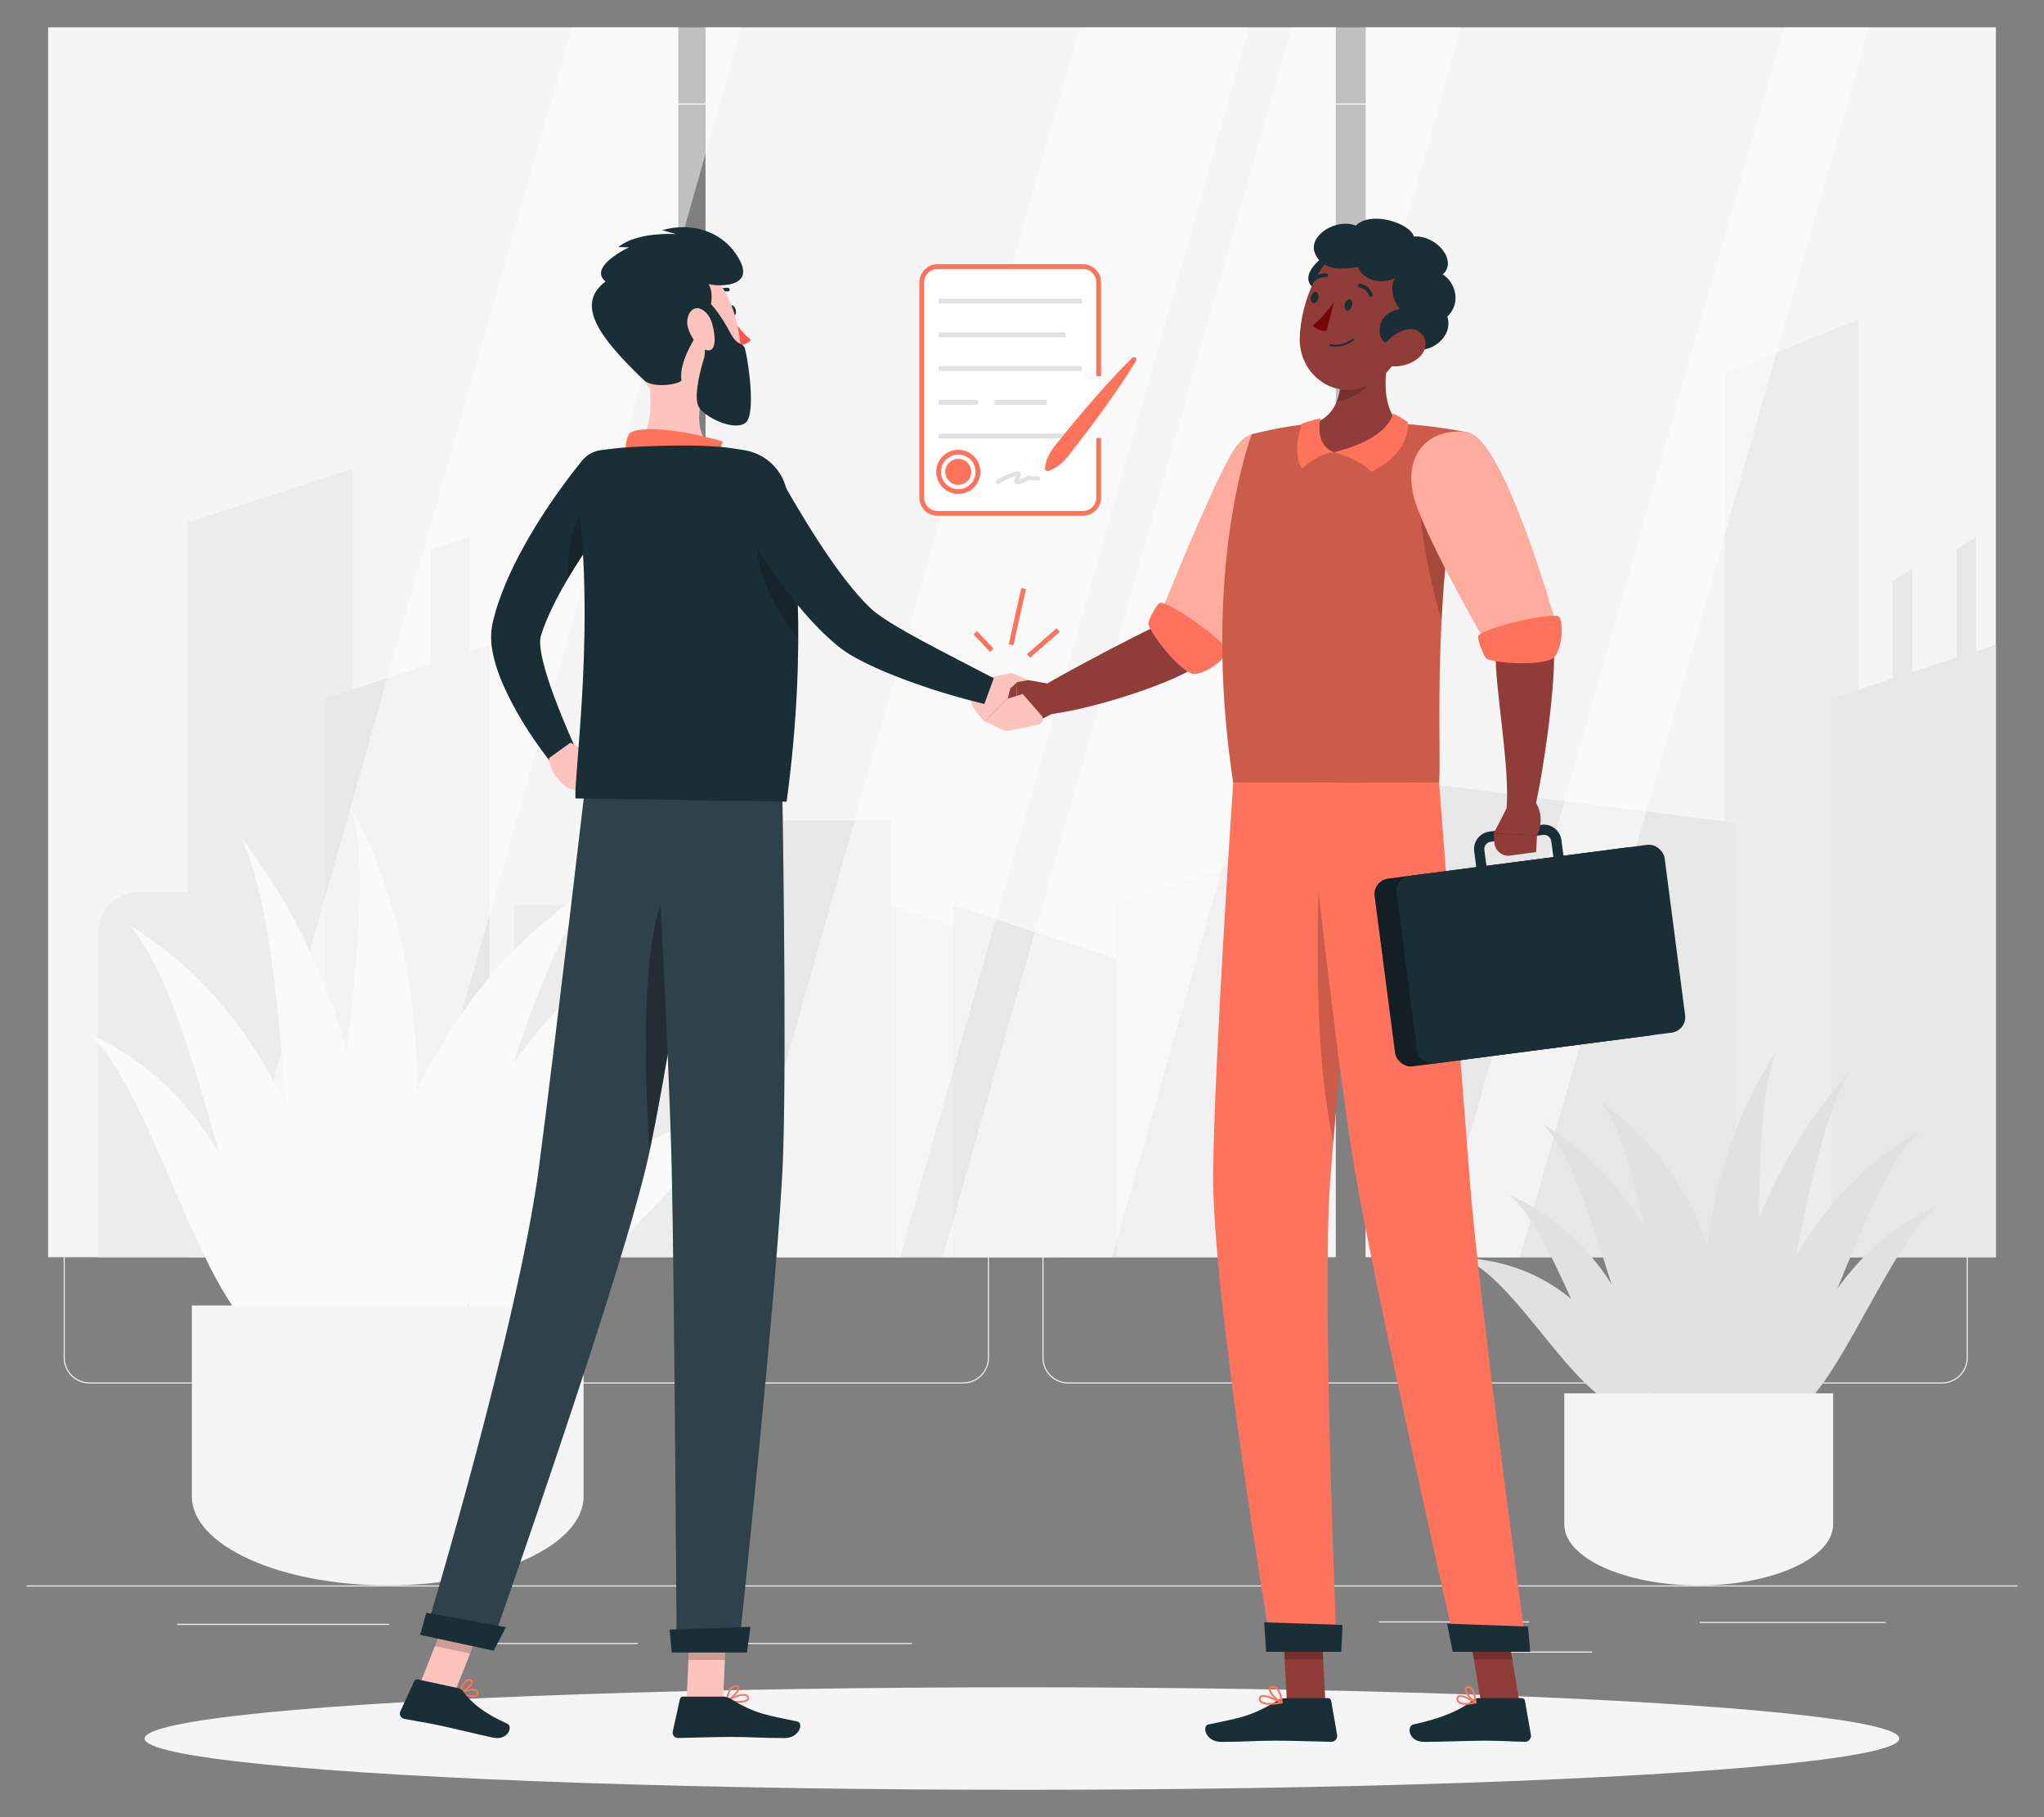 <?xml version="1.0" encoding="UTF-8"?>
<svg id="Layer_2" data-name="Layer 2" xmlns="http://www.w3.org/2000/svg" viewBox="0 0 540 480">
  <rect x="0" y="0" width="540" height="480" fill="#808080" stroke="none"/>
  <defs>
    <style>
      .cls-1 {
        opacity: .4;
      }

      .cls-1, .cls-2, .cls-3, .cls-4, .cls-5, .cls-6, .cls-7, .cls-8, .cls-9, .cls-10, .cls-11, .cls-12, .cls-13, .cls-14, .cls-15, .cls-16, .cls-17, .cls-18, .cls-19 {
        stroke-width: 0px;
      }

      .cls-1, .cls-7, .cls-15, .cls-17 {
        fill: #fff;
      }

      .cls-2 {
        fill: #ff735d;
      }

      .cls-3 {
        fill: #e1e1e1;
      }

      .cls-4 {
        fill: #ececec;
      }

      .cls-5 {
        opacity: .3;
      }

      .cls-6 {
        fill: #903c38;
      }

      .cls-7 {
        opacity: .5;
      }

      .cls-8 {
        fill: #f5f5f5;
      }

      .cls-9 {
        fill: #f0f0f0;
      }

      .cls-10 {
        fill: none;
      }

      .cls-11 {
        opacity: .2;
      }

      .cls-12 {
        fill: #740606;
      }

      .cls-13 {
        fill: #1a2e35;
      }

      .cls-14 {
        fill: #e7e7e7;
      }

      .cls-16 {
        fill: #fafafa;
      }

      .cls-17 {
        opacity: .1;
      }

      .cls-18 {
        fill: #ff5551;
      }

      .cls-19 {
        fill: #ffc3bd;
      }
    </style>
  </defs>
  <g id="Layer_2-2" data-name="Layer 2">
    <g>
      <rect class="cls-10" width="540" height="480"/>
      <g>
        <g>
          <rect class="cls-4" x="7" y="418.77" width="526" height=".3"/>
          <rect class="cls-4" x="364.29" y="428.27" width="39.6" height=".3"/>
          <rect class="cls-4" x="449.05" y="428.42" width="49.18" height=".3"/>
          <rect class="cls-4" x="397.63" y="436.23" width="22.94" height=".3"/>
          <rect class="cls-4" x="179.15" y="433.97" width="61.77" height=".3"/>
          <rect class="cls-4" x="127.39" y="433.97" width="41.11" height=".3"/>
          <rect class="cls-4" x="46.79" y="428.92" width="55.99" height=".3"/>
          <path class="cls-4" d="m254.48,365.46H23.63c-3.76,0-6.82-3.06-6.82-6.82V34.15c0-3.76,3.06-6.82,6.82-6.82h230.84c3.76,0,6.82,3.06,6.82,6.82v324.48c0,3.76-3.06,6.82-6.82,6.82ZM23.63,27.63c-3.6,0-6.52,2.93-6.52,6.52v324.48c0,3.6,2.93,6.52,6.52,6.52h230.84c3.6,0,6.52-2.93,6.52-6.52V34.15c0-3.6-2.93-6.52-6.52-6.52H23.63Z"/>
          <path class="cls-4" d="m513.05,365.46h-230.84c-3.76,0-6.82-3.06-6.82-6.82V34.15c0-3.76,3.06-6.82,6.82-6.82h230.84c3.76,0,6.82,3.06,6.82,6.82v324.48c0,3.76-3.06,6.82-6.82,6.82ZM282.21,27.63c-3.6,0-6.52,2.93-6.52,6.52v324.48c0,3.6,2.93,6.52,6.52,6.52h230.84c3.6,0,6.52-2.93,6.52-6.52V34.15c0-3.6-2.93-6.52-6.52-6.52h-230.84Z"/>
        </g>
        <g>
          <g>
            <g>
              <rect class="cls-8" x="12.71" y="7.23" width="166.51" height="324.86"/>
              <polygon class="cls-4" points="93.07 332.09 49.64 332.09 49.64 138 93.07 123.81 93.07 332.09"/>
              <polygon class="cls-14" points="129.33 332.09 85.89 332.09 85.89 184.5 129.33 170.3 129.33 332.09"/>
              <polygon class="cls-14" points="124.15 180.37 113.78 180.37 113.78 145.15 124.15 141.76 124.15 180.37"/>
              <rect class="cls-8" x="186.39" y="7.23" width="166.51" height="324.86"/>
              <rect class="cls-14" x="186.39" y="216.71" width="48.88" height="115.38"/>
              <rect class="cls-8" x="360.78" y="7.23" width="166.51" height="324.86"/>
              <polygon class="cls-4" points="491.03 332.09 455.69 332.09 455.69 98.54 491.03 84.34 491.03 332.09"/>
              <polygon class="cls-14" points="527.29 332.09 483.85 332.09 483.85 184.5 527.29 170.3 527.29 332.09"/>
              <polygon class="cls-14" points="371.61 332.09 458.48 332.09 458.48 217.33 371.61 206.29 371.61 332.09"/>
              <polygon class="cls-14" points="522.11 180.37 516.92 180.37 516.92 145.15 522.11 141.76 522.11 180.37"/>
              <polygon class="cls-14" points="505.16 188.84 499.98 188.84 499.98 153.62 505.16 150.23 505.16 188.84"/>
              <path class="cls-4" d="m36.64,235.66h21.9v96.43H25.86v-85.65c0-5.95,4.83-10.78,10.78-10.78Z"/>
              <rect class="cls-4" x="135.82" y="239.04" width="43.4" height="93.05"/>
              <polygon class="cls-4" points="278.67 253.46 235.27 239.04 235.27 332.09 278.67 332.09 278.67 253.46"/>
              <polygon class="cls-14" points="295.12 253.46 251.71 239.04 251.71 332.09 295.12 332.09 295.12 253.46"/>
              <polygon class="cls-9" points="295.12 238.69 338.52 224.27 338.52 332.09 295.12 332.09 295.12 238.69"/>
            </g>
            <g>
              <polygon class="cls-7" points="103.65 332.09 58.9 332.09 151.13 7.23 195.88 7.23 103.65 332.09"/>
              <polygon class="cls-7" points="237.78 332.09 193.03 332.09 285.26 7.23 330.01 7.23 237.78 332.09"/>
              <polygon class="cls-7" points="293.79 332.09 249.04 332.09 341.27 7.23 386.02 7.23 293.79 332.09"/>
              <polygon class="cls-7" points="401.5 332.09 379.13 332.09 471.36 7.23 493.73 7.23 401.5 332.09"/>
            </g>
          </g>
          <g>
            <path class="cls-16" d="m103.64,359.68c12.92-69.24,46.94-101.73,75.9-118.27-27.74,26.24-46.6,117.01-75.9,118.27Z"/>
            <path class="cls-16" d="m75.35,354.28c-9.51-52.2-32.55-72.62-52.02-81.32,18.79,16.45,32.53,84.6,52.02,81.32Z"/>
            <path class="cls-16" d="m92.05,368.11c-3.67-75.07-32.25-108.03-57.98-123.86,23.33,26.59,30,124.85,57.98,123.86Z"/>
            <path class="cls-16" d="m92.05,361.65c5.97-75.44,37.88-110.74,66.23-128.66-26.04,28.5-35.87,127.4-66.23,128.66Z"/>
            <path class="cls-16" d="m96.76,373.44c9.58-77.49-11.58-124.19-33.03-152.25,17.33,37.8,6.53,140.1,33.03,152.25Z"/>
            <path class="cls-16" d="m126.5,349.87c24.19-45.18,54.46-55.91,77.74-57.01-24.62,8.56-57.63,67.07-77.74,57.01Z"/>
            <path class="cls-16" d="m121.54,351.58c15.22-51.15,44.02-72.88,67.69-82.99-23.46,17.52-44.9,84.42-67.69,82.99Z"/>
            <path class="cls-16" d="m94.83,373.7c26.02-80.23,14.27-129.7-1.68-159.79,9.71,40.05-22.74,146.05,1.68,159.79Z"/>
            <path class="cls-8" d="m50.69,344.84v50.47c0,12.9,23.28,23.46,51.74,23.46h0c28.46,0,51.74-10.55,51.74-23.46v-50.47H50.69Z"/>
          </g>
          <g>
            <path class="cls-3" d="m449.37,378.2c-2.87-47.61-23.36-69.96-41.76-81.33,16.73,18.04,21.8,80.46,41.76,81.33Z"/>
            <path class="cls-3" d="m469.21,374.48c11.02-35.89,28.57-49.94,42.66-55.92-14.29,11.31-29.59,58.18-42.66,55.92Z"/>
            <path class="cls-3" d="m456.58,383.99c9-51.62,31.43-74.29,50.41-85.17-18.28,18.28-31.33,85.86-50.41,85.17Z"/>
            <path class="cls-3" d="m457.13,379.55c2.43-51.88-16.37-76.15-34.25-88.48,15.37,19.6,13.56,87.6,34.25,88.48Z"/>
            <path class="cls-3" d="m452.89,387.66c.13-53.29,18.66-85.4,35.78-104.7-15.14,25.99-16.58,96.34-35.78,104.7Z"/>
            <path class="cls-3" d="m434.56,371.45c-12.66-31.07-32.47-38.45-48.32-39.2,16.12,5.89,33.68,46.12,48.32,39.2Z"/>
            <path class="cls-3" d="m437.81,372.63c-6-35.17-23.85-50.11-39.19-57.07,14.55,12.05,23.46,58.05,39.19,57.07Z"/>
            <path class="cls-3" d="m454.19,387.84c-10.89-55.17,1.43-89.19,14.96-109.88-10.11,27.54,2.96,100.43-14.96,109.88Z"/>
            <path class="cls-8" d="m484.29,368.04v34.64c0,8.85-15.98,16.1-35.51,16.1h0c-19.53,0-35.51-7.24-35.51-16.1v-34.64h71.02Z"/>
          </g>
        </g>
        <ellipse id="_Path_" data-name="&amp;lt;Path&amp;gt;" class="cls-8" cx="270" cy="459.23" rx="231.79" ry="13.54"/>
        <g>
          <g>
            <g>
              <path class="cls-15" d="m290.26,115.71v15.72c0,2.3-1.88,4.17-4.17,4.17h-38.4c-2.3,0-4.17-1.88-4.17-4.17v-56.86c0-2.3,1.88-4.17,4.17-4.17h38.4c2.3,0,4.17,1.88,4.17,4.17v24.79"/>
              <path class="cls-2" d="m286.09,136.24h-38.4c-2.65,0-4.8-2.15-4.8-4.8v-56.86c0-2.65,2.15-4.8,4.8-4.8h38.4c2.65,0,4.8,2.15,4.8,4.8v24.79h-1.26v-24.79c0-1.95-1.59-3.54-3.54-3.54h-38.4c-1.95,0-3.54,1.59-3.54,3.54v56.86c0,1.95,1.59,3.54,3.54,3.54h38.4c1.95,0,3.54-1.59,3.54-3.54v-15.73h1.26v15.73c0,2.65-2.15,4.8-4.8,4.8Z"/>
            </g>
            <path class="cls-3" d="m263.99,127.76c.79-.48,1.6-.94,2.45-1.32.41-.18.82-.34,1.24-.47.42-.13.96-.34,1.4-.32-.16-.09-.33-.19-.49-.28-.08-.13-.13.21-.15.28-.05.14-.11.28-.17.42-.12.3-.26.61-.31.94-.07.53.22.93.78.92,1.29-.02,2.4-.9,3.52-1.38-.15.02-.29.04-.44.06.12.03.28.18.41.23.19.07.4.1.61.12.47.03.93-.08,1.4-.03.73.07.72-1.06,0-1.13-.49-.05-1,.11-1.48.02-.45-.09-.62-.45-1.12-.21-.48.22-.91.53-1.4.73-.23.09-.46.18-.7.25-.15.05-.3.09-.45.13-.14.04-.37,0-.18.18.06.13.11.27.17.4-.04-.77.81-1.49.59-2.28-.22-.8-1.22-.44-1.77-.3-1.6.42-3.09,1.2-4.49,2.06-.62.38-.05,1.36.57.98h0Z"/>
            <rect class="cls-3" x="247.97" y="78.9" width="37.83" height="1.26"/>
            <rect class="cls-3" x="247.97" y="87.81" width="33.56" height="1.26"/>
            <rect class="cls-3" x="247.97" y="96.72" width="37.83" height="1.26"/>
            <rect class="cls-3" x="247.97" y="105.64" width="10.4" height="1.26"/>
            <rect class="cls-3" x="262.73" y="105.64" width="13.84" height="1.26"/>
            <rect class="cls-3" x="247.97" y="114.55" width="37.83" height="1.26"/>
            <path class="cls-2" d="m253.17,130.47c-3.21,0-5.83-2.62-5.83-5.83s2.61-5.83,5.83-5.83,5.83,2.61,5.83,5.83-2.61,5.83-5.83,5.83Zm0-10.4c-2.52,0-4.57,2.05-4.57,4.57s2.05,4.57,4.57,4.57,4.57-2.05,4.57-4.57-2.05-4.57-4.57-4.57Z"/>
            <path class="cls-2" d="m256.61,124.64c0,1.9-1.54,3.44-3.44,3.44s-3.44-1.54-3.44-3.44,1.54-3.44,3.44-3.44,3.44,1.54,3.44,3.44Z"/>
            <path class="cls-2" d="m276.07,123.61c.2-1.82.87-3.26,1.7-4.58.85-1.3,1.9-2.45,2.85-3.67,1.93-2.42,3.92-4.79,5.93-7.16,4.05-4.7,8.15-9.35,12.62-13.71.25-.24.65-.24.9.01.21.21.23.53.09.77-3.23,5.34-6.82,10.4-10.48,15.41-1.85,2.49-3.7,4.97-5.62,7.4-.97,1.21-1.85,2.49-2.92,3.61-1.1,1.11-2.35,2.09-4.08,2.7-.39.14-.81-.07-.95-.45-.04-.11-.05-.22-.04-.33Z"/>
          </g>
          <g>
            <rect class="cls-2" x="270.44" y="169.24" width="10.42" height="1.26" transform="translate(-43.75 222.98) rotate(-41.09)"/>
            <rect class="cls-2" x="261.19" y="162.27" width="15.19" height="1.26" transform="translate(51.04 389.54) rotate(-77.37)"/>
            <rect class="cls-2" x="259.21" y="166.24" width="1.26" height="6.39" transform="translate(-45.64 223.38) rotate(-43.12)"/>
          </g>
        </g>
        <g>
          <polygon class="cls-6" points="350.16 449.72 339.99 449.72 338.75 426.18 348.91 426.18 350.16 449.72"/>
          <polygon class="cls-6" points="401.45 449.72 391.28 449.72 387.3 426.18 397.46 426.18 401.45 449.72"/>
          <path class="cls-13" d="m390.62,448.55h11.42c.42,0,.76.29.83.69l1.58,9.04c.16.94-.62,1.82-1.58,1.81-3.98-.07-5.91-.3-10.93-.3-3.09,0-11.43.32-15.69.32s-4.62-4.22-2.86-4.6c7.92-1.71,12.93-4.08,15.55-6.33.47-.41,1.07-.63,1.68-.63Z"/>
          <path class="cls-13" d="m339.74,448.55h11.1c.42,0,.76.29.83.69l1.58,9.04c.16.94-.59,1.82-1.55,1.81-4-.07-9.78-.3-14.81-.3-5.89,0-7.38.32-14.28.32-4.17,0-5.13-4.22-3.37-4.6,8.04-1.74,10.94-1.93,18.01-6.16.77-.46,1.61-.79,2.49-.79Z"/>
          <path class="cls-6" d="m339.42,133.07l-13.89-4.06s-14.16,33.62-18.95,35.82c-6.52,2.99-23.92,12.16-31.28,16.49-.5,1.65-.51,6.21.29,7.53,12.07-.96,36.81-9.15,41.57-13.71,10.85-10.4,22.25-42.08,22.25-42.08Z"/>
          <path class="cls-2" d="m343.63,126.73c3.95,8.79-23.14,47.38-23.14,47.38l-13.17-13.65s11.63-29.2,17.92-40.41c6.46-11.51,14.06-2.97,18.39,6.68Z"/>
          <path class="cls-1" d="m343.63,126.73c3.95,8.79-23.14,47.38-23.14,47.38l-13.17-13.65s11.63-29.2,17.92-40.41c6.46-11.51,14.06-2.97,18.39,6.68Z"/>
          <path class="cls-2" d="m306.37,159.26c-.82.48-2.59,3.71-2.99,5.3-.4,1.59,8.87,13.96,12.46,13.46,3.59-.5,7.71-4,8.45-5.89.74-1.89-16.18-13.9-17.92-12.87Z"/>
          <path class="cls-6" d="m276.85,180.58l-8.43-1.52.51,12s2.94,1.19,9.28-2.74l-1.36-7.75Z"/>
          <polygon class="cls-6" points="258.37 183.03 259.9 190.38 268.93 191.06 268.42 179.06 258.37 183.03"/>
          <g>
            <polygon class="cls-11" points="338.75 426.18 339.39 438.32 349.56 438.32 348.92 426.18 338.75 426.18"/>
            <polygon class="cls-11" points="397.47 426.18 387.3 426.18 389.36 438.32 399.53 438.32 397.47 426.18"/>
          </g>
          <path class="cls-2" d="m330.7,114.72s-13.56,34.94-4.89,92.12h54.38c.77-8.35-2.43-53.31,7.5-92.64,0,0-9.23-1.87-18.1-2.3-6.93-.33-16.98-.56-23.12,0-8.09.73-15.77,2.82-15.77,2.82Z"/>
          <path class="cls-11" d="m330.7,114.72s-13.56,34.94-4.89,92.12h54.38c.77-8.35-2.43-53.31,7.5-92.64,0,0-9.23-1.87-18.1-2.3-6.93-.33-16.98-.56-23.12,0-8.09.73-15.77,2.82-15.77,2.82Z"/>
          <path class="cls-11" d="m375.42,123.91c-1.21,6.47.09,21.96,5.4,39.86.68-13.77,2.27-29.75,5.94-45.66v-.08c-3.56-.37-10.18-.19-11.33,5.88Z"/>
          <path class="cls-6" d="m367.61,90.28c-1.81,7.44-2.98,16.66,1.99,21.62,0,0-3.35,7.55-17.17,7.55-12.63,0-5.95-7.54-5.95-7.54,8.39-1.98,8.45-12.24,7.28-18.02l13.85-3.6Z"/>
          <path class="cls-2" d="m352.44,119.44c8.15,2.55,9.76,5.16,9.76,5.16,0,0,10.14-4.12,9.76-13.07,0,0-1.83-1.4-3.97-2.29,0,0-.81,6.62-15.55,10.2Z"/>
          <path class="cls-2" d="m352.44,119.44c-4.57.44-8.42,4.35-8.42,4.35,0,0-2.9-3.05-.12-11.89,0,0,2.72-.93,4.96-1.41,0,0-1.8,7.04,3.57,8.95Z"/>
          <path class="cls-11" d="m353.75,93.89c.7,3.39.96,8.31-.64,12.21,1.23-.18,2.5-.55,3.76-1.14,4.78-2.21,7.25-5.68,9.9-10.82.24-1.32.53-2.61.84-3.86l-13.86,3.61Z"/>
          <path class="cls-13" d="m352.14,66.52c-3.25,1.06-10.52,7.29-3.64,10.45,6.88,3.15,9.3-12.3,3.64-10.45Z"/>
          <path class="cls-6" d="m374.07,81.21c-3.17,9.75-4.53,15.6-10.76,19.6-9.36,6.02-20.18-1.13-19.93-11.5.22-9.33,5.36-23.71,15.89-25.57,10.38-1.83,17.96,7.72,14.8,17.47Z"/>
          <path class="cls-13" d="m358.8,70.5c-5.38.91-9.86.63-11.49-3.84-1.63-4.47,5.78-9.15,10.88-7.06,3.77-3.91,14.05-.91,15.37,2.87,6.01-.38,11.63,6.49,7.58,10.03,3.07,1.79,5.21,7.27,1.22,11.13,1.75,5.19-4.54,10.36-9.51,8.26-4.89-1.47-7.55-.26-8.23-3.43-.64-2.97,1.04-6.2,5.2-6.81-2.1-2.52-2.62-6.48-1.15-8.19-5.1,2.28-9.22-.58-9.87-2.96Z"/>
          <path class="cls-13" d="m352.34,91.53c3.21.25,5.21-1.61,5.3-1.7.1-.09.1-.24.01-.34-.09-.1-.24-.1-.34,0-.02.02-2.3,2.14-5.81,1.44-.13-.03-.26.06-.29.19-.03.13.05.26.18.28.32.07.64.11.94.13Z"/>
          <path class="cls-6" d="m374.63,94.65c-2.19,1.73-4.92,2.33-7.14,2.08-3.33-.37-3.59-3.66-1.49-6.15,1.89-2.24,5.91-4.75,8.68-3.12,2.74,1.6,2.44,5.22-.06,7.2Z"/>
          <path class="cls-2" d="m361.55,206.84s-1.38,12.78-3.16,30.11c-2.02,19.64-4.54,45.13-6.15,64.56,0,.1-.02.18-.02.26-.31,3.69-.58,7.15-.81,10.31-2.28,31.68,1.79,123.89,1.79,123.89h-17.22s-15.87-94.09-15.48-126.34c.37-31,5.3-102.79,5.3-102.79h35.75Z"/>
          <path class="cls-13" d="m354.64,429.23c.08,0-.3,7.09-.3,7.09h-19.85l-.5-7.79,20.66.69Z"/>
          <path class="cls-11" d="m358.4,236.95c-2.02,19.64-4.54,45.13-6.15,64.56,0,.1-.02.18-.02.26-3.79-18.42-4.97-41.33-3.5-79.05l9.66,14.22Z"/>
          <path class="cls-2" d="m345.1,206.84s7.93,73.47,12.88,102.58c5.42,31.88,26.75,126.55,26.75,126.55h18.62s-12.56-92.1-15.01-123.66c-2.66-34.26-8.15-105.47-8.15-105.47h-35.09Z"/>
          <path class="cls-13" d="m403.62,429.65c.08,0,.65,6.67.65,6.67h-20.47l-1.49-7.44,21.32.77Z"/>
          <path class="cls-13" d="m357.18,80.75c-.21.8-.8,1.37-1.31,1.25-.52-.11-.77-.86-.56-1.66.21-.8.8-1.37,1.32-1.25s.77.86.56,1.66Z"/>
          <path class="cls-13" d="m348.24,78.8c-.21.8-.8,1.37-1.32,1.25s-.77-.86-.56-1.66c.21-.8.8-1.37,1.31-1.25.52.11.77.86.56,1.66Z"/>
          <path class="cls-12" d="m352.42,79.82s-3.01,4.25-5.57,6.06c1.05,1.63,3.59,1.55,3.59,1.55l1.98-7.6Z"/>
          <path class="cls-13" d="m362.08,78.41c-.14-.03-.26-.13-.32-.27-.81-1.95-2.55-2.23-2.57-2.23-.25-.03-.43-.28-.38-.55.05-.26.3-.45.56-.41.09.01,2.27.35,3.27,2.78.1.24-.02.53-.26.64-.1.05-.21.06-.31.03Z"/>
          <path class="cls-13" d="m346.5,74.7c-.07-.02-.13-.05-.18-.1-.19-.18-.19-.48,0-.68,1.86-2,4.04-1.69,4.13-1.68.26.03.43.28.38.55-.05.26-.3.44-.56.41h0c-.07-.01-1.78-.23-3.26,1.36-.13.14-.33.19-.5.14Z"/>
          <path class="cls-6" d="m393.72,128.08l-12.85,7.76s14.39,31.09,14.26,36.31c-.24,9.75,3.96,30.9,2.83,42.04,1.58.56,6.01.7,7.36-.08,2.55-10.08,6.08-36.56,5.06-43.19-2.22-14.4-16.65-42.85-16.65-42.85Z"/>
          <path class="cls-2" d="m387.69,114.2c9.55,1.4,23.19,49.94,23.19,49.94l-17.7,6.67s-15.41-26.32-19.23-38.1c-4.01-12.34,3.49-20.02,13.74-18.52Z"/>
          <path class="cls-1" d="m387.69,114.2c9.55,1.4,23.19,49.94,23.19,49.94l-17.7,6.67s-15.41-26.32-19.23-38.1c-4.01-12.34,3.49-20.02,13.74-18.52Z"/>
          <path class="cls-2" d="m387.17,450.32c-.77,0-1.49-.13-1.93-.52-.35-.31-.5-.74-.44-1.27.04-.4.27-.59.44-.68,1.14-.58,4.33,1.44,4.7,1.67.08.05.12.15.1.24-.02.09-.1.17-.19.19-.71.17-1.74.36-2.68.36Zm-1.41-2.1c-.13,0-.23.02-.32.06-.07.03-.14.1-.16.28-.04.38.05.67.28.87.53.47,1.86.53,3.6.18-1.12-.66-2.63-1.4-3.41-1.4Z"/>
          <path class="cls-2" d="m389.79,449.96s-.08,0-.11-.03c-1.03-.57-2.95-2.8-2.68-3.93.05-.21.22-.56.8-.63.38-.05.72.06,1.01.31,1.14.97,1.24,3.9,1.24,4.02,0,.09-.04.17-.12.22-.04.03-.09.04-.13.04Zm-1.85-4.12s-.07,0-.11,0c-.32.04-.35.18-.36.24-.16.67,1.06,2.35,2.06,3.15-.08-.86-.32-2.57-1.05-3.19-.17-.14-.34-.21-.54-.21Z"/>
          <path class="cls-2" d="m335.42,450.32c-1.01,0-1.94-.16-2.44-.62-.32-.3-.45-.69-.39-1.17.04-.29.18-.51.43-.64,1.27-.69,5.26,1.38,5.71,1.62.09.05.14.15.12.25-.02.1-.1.18-.2.2-.87.17-2.09.36-3.21.36Zm-1.74-2.11c-.19,0-.34.03-.45.09-.1.05-.15.13-.16.26-.04.33.04.58.25.78.6.56,2.27.65,4.53.28-1.37-.67-3.2-1.4-4.17-1.4Z"/>
          <path class="cls-2" d="m338.59,449.96s-.07,0-.1-.02c-1.2-.55-3.53-2.75-3.29-3.9.06-.27.26-.61.93-.67.49-.06.94.09,1.32.41,1.24,1.06,1.39,3.8,1.39,3.92,0,.08-.04.17-.11.22-.04.03-.09.05-.14.05Zm-2.28-4.12s-.1,0-.15,0c-.44.05-.47.21-.48.27-.14.69,1.43,2.42,2.64,3.17-.09-.8-.38-2.44-1.19-3.13-.25-.21-.52-.31-.82-.31Z"/>
          <g>
            <g>
              <rect class="cls-13" x="365.58" y="227.76" width="71.41" height="50.01" rx="4.09" ry="4.09" transform="translate(-29.33 54.05) rotate(-7.43)"/>
              <rect class="cls-5" x="365.58" y="227.76" width="71.41" height="50.01" rx="4.09" ry="4.09" transform="translate(-29.33 54.05) rotate(-7.43)"/>
            </g>
            <path class="cls-13" d="m395.16,237.21c-1.02,0-2-.33-2.83-.97-.99-.76-1.62-1.85-1.78-3.08l-1.08-8.29c-.33-2.54,1.47-4.88,4.01-5.21l13.81-1.8c1.23-.16,2.45.17,3.43.93.99.76,1.62,1.85,1.78,3.08l1.08,8.29c.33,2.54-1.47,4.88-4.01,5.21h0l-13.81,1.8c-.2.03-.41.04-.61.04Zm12.73-16.69c-.08,0-.17,0-.25.02l-13.81,1.8c-1.06.14-1.82,1.12-1.68,2.18l1.08,8.29c.07.51.33.97.75,1.29.41.32.92.46,1.44.39l13.81-1.8c1.06-.14,1.82-1.12,1.68-2.18l-1.08-8.29c-.07-.51-.33-.97-.75-1.29-.35-.27-.76-.41-1.18-.41Zm1.51,13.51h.01-.01Z"/>
            <rect class="cls-13" x="371.39" y="227" width="71.41" height="50.01" rx="4.09" ry="4.09" transform="translate(-29.19 54.8) rotate(-7.43)"/>
          </g>
          <path class="cls-6" d="m398.54,212.52l-3.91,7.6,11.44.52s2.94-5.22-1.48-10.25l-6.05,2.13Z"/>
          <path class="cls-6" d="m399,226l6.81-.93.26-4.42-11.44-.52.18,2.48c.15,2.13,2.08,3.69,4.19,3.4Z"/>
          <path class="cls-2" d="m390.52,168.07c-.18.94,1.09,4.39,2.02,5.74.94,1.35,16.35,2.51,18.34-.52,1.99-3.04,2.06-8.44,1.12-10.24-.94-1.8-21.11,3.04-21.49,5.02Z"/>
        </g>
        <g>
          <path class="cls-13" d="m165.26,130.77c-1.93,2.51-4.02,5.28-5.94,7.99-1.93,2.75-3.86,5.48-5.66,8.28-3.62,5.56-6.98,11.29-9.34,16.98-.29.71-.57,1.41-.81,2.11-.13.35-.25.7-.35,1.04l-.17.52-.08.25-.02.07c-.16.35-.26,1.52-.13,2.8.26,2.64,1.13,5.76,2.11,8.84,2.04,6.17,4.74,12.56,7.47,18.73l-6.12,3.87c-4.55-5.69-8.5-11.59-11.84-18.26-1.64-3.37-3.16-6.83-4.1-11.06-.44-2.14-.79-4.5-.29-7.58l.1-.57.09-.38.18-.74c.12-.5.24-.99.38-1.46.26-.97.55-1.9.86-2.83,2.5-7.37,5.97-13.87,9.73-20.1,1.91-3.09,3.87-6.13,5.98-9.06,2.12-2.95,4.19-5.78,6.62-8.69l11.32,9.24Z"/>
          <path class="cls-19" d="m150.71,196.18l6.29,3.34-7.24,8.47s-4.52-3.06-4.72-7.72l5.66-4.09Z"/>
          <polygon class="cls-19" points="165.48 204.75 157.72 210.9 149.77 208 157.01 199.52 165.48 204.75"/>
          <path class="cls-19" d="m259.46,178.04l7.43,3.84-.65,2.68-6.01,5.99s-4.31-3.34-4.21-8.01l3.44-4.5Z"/>
          <polygon class="cls-19" points="260.53 179.06 267.34 177.78 271.72 179.65 268.8 180.15 266.89 181.87 260.53 179.06"/>
          <path class="cls-19" d="m274.34,191.39l-7.39,1.58c-.77.17-1.58.07-2.29-.28l-4.43-2.15,6.01-5.99,3.95-1.24,4.95,5.68c.74.84.3,2.17-.8,2.4Z"/>
          <path class="cls-13" d="m192.5,82.3c.16.8.72,1.37,1.24,1.26.52-.11.82-.84.65-1.65s-.72-1.37-1.24-1.26c-.52.11-.82.84-.65,1.65Z"/>
          <path class="cls-18" d="m193.14,83.68s2.77,4.26,5.23,6.08c-1.15,1.61-3.69,1.5-3.69,1.5l-1.54-7.58Z"/>
          <path class="cls-13" d="m188.65,78.44c-.12,0-.23-.04-.33-.13-.19-.18-.21-.48-.03-.68,1.81-1.95,4-1.61,4.09-1.59.26.04.44.29.39.55-.05.26-.3.44-.55.39h0c-.07-.01-1.79-.26-3.23,1.3-.09.1-.22.15-.35.15Z"/>
          <path class="cls-19" d="m170.79,96.47c1.38,7.05,2.22,16.83-2.72,21.53,0,0,1.93,7.16,15.03,7.16,14.41,0,6.93-6.28,6.93-6.28-5.99-1.86-5.94-8.68-4.57-14.16l-14.68-8.25Z"/>
          <path class="cls-2" d="m165.94,122.82c-1.18-1.89-.79-7.62.63-8.55,2.3-1.51,11.77-1.33,24.33,2.33-1.69,5.47,1.07,8.55,1.07,8.55l-26.03-2.34Z"/>
          <path class="cls-11" d="m155.47,132.97c-4.48,4.41-5.79,13.48-5.3,19.66,1.11-1.87,2.28-3.75,3.48-5.58,1.8-2.8,3.72-5.55,5.66-8.29.54-.75,1.09-1.52,1.65-2.29.11-.49.21-.98.3-1.46l-5.8-2.04Z"/>
          <path class="cls-2" d="m123.73,448.15c.97.21,1.93.26,2.4-.13.2-.17.39-.49.22-1.06-.09-.3-.29-.53-.59-.67-1.3-.62-4.29.6-4.42.65-.08.03-.14.11-.14.2,0,.09.05.17.13.21.46.22,1.43.59,2.4.8Zm1.57-1.54c.1.02.19.05.27.09.18.09.29.21.35.39.12.41-.03.54-.08.58-.52.44-2.44.03-3.8-.51.92-.32,2.41-.74,3.27-.55Z"/>
          <path class="cls-2" d="m121.38,447.37s.08,0,.11,0c1.09-.32,3.42-1.98,3.45-3.07,0-.2-.06-.56-.58-.74-.34-.12-.68-.09-1.01.08-1.29.66-2.1,3.33-2.14,3.44-.02.08,0,.17.06.23.03.03.07.05.11.06Zm2.73-3.41s.07.02.1.03c.28.1.28.24.28.3-.02.65-1.55,1.95-2.68,2.47.28-.77.93-2.29,1.75-2.71.19-.1.37-.12.55-.08Z"/>
          <path class="cls-2" d="m194.92,449.77c1.24,0,2.43-.17,2.83-.73.14-.19.25-.53-.02-1-.15-.27-.39-.44-.72-.53-1.6-.44-4.97,1.48-5.12,1.57-.08.05-.13.14-.11.23.02.09.09.17.18.19.62.12,1.8.27,2.96.27Zm1.53-1.87c.16,0,.31.02.44.05.21.06.36.16.45.32.16.28.1.42.04.5-.45.62-2.89.64-4.68.38.89-.46,2.62-1.26,3.75-1.26Z"/>
          <path class="cls-2" d="m192,449.5s.06,0,.09-.02c1.16-.52,3.47-2.61,3.29-3.7-.04-.26-.22-.57-.85-.64-.47-.05-.89.08-1.27.39-1.23,1.01-1.49,3.6-1.5,3.71,0,.08.03.16.09.21.04.03.09.04.13.04Zm2.35-3.91s.09,0,.14,0c.41.04.44.2.45.26.11.65-1.46,2.29-2.65,3.01.12-.76.47-2.31,1.27-2.97.24-.2.5-.3.79-.3Z"/>
          <polygon class="cls-19" points="181.4 449.27 191.04 449.27 192 426.94 182.36 426.94 181.4 449.27"/>
          <polygon class="cls-19" points="110.81 445.15 120.1 447.12 128.54 425.76 119.24 423.79 110.81 445.15"/>
          <path class="cls-13" d="m120.96,445.9l-10.59-2.29c-.39-.08-.78.11-.94.47l-3.67,7.97c-.38.83.12,1.8,1.02,1.97,3.71.74,5.55.91,10.21,1.92,2.86.62,9.33,2.2,13.29,3.05,3.87.84,5.32-2.94,3.78-3.65-6.92-3.16-9.81-5.94-11.68-8.54-.34-.47-.84-.79-1.4-.91Z"/>
          <path class="cls-13" d="m190.98,448.15h-10.53c-.39,0-.74.27-.82.66l-1.9,8.57c-.2.89.48,1.73,1.39,1.71,3.8-.06,9.29-.29,14.06-.29,5.58,0,7.56.3,14.1.3,3.96,0,5.06-4,3.4-4.36-7.54-1.65-10.86-1.83-17.37-5.85-.71-.44-1.49-.75-2.32-.75Z"/>
          <g>
            <polygon class="cls-11" points="192 426.95 191.51 438.46 181.86 438.46 182.35 426.95 192 426.95"/>
            <polygon class="cls-11" points="119.24 423.79 128.54 425.76 124.19 436.77 114.88 434.8 119.24 423.79"/>
          </g>
          <g>
            <path class="cls-13" d="m188.3,204.02s-10.94,73.68-16.95,101.29c-6.58,30.23-41.85,130.24-41.85,130.24l-17.26-3.74s24.66-81.5,30.19-123.77c4.24-32.46,12.6-104.03,12.6-104.03h33.28Z"/>
            <path class="cls-17" d="m188.3,204.02s-10.94,73.68-16.95,101.29c-6.58,30.23-41.85,130.24-41.85,130.24l-17.26-3.74s24.66-81.5,30.19-123.77c4.24-32.46,12.6-104.03,12.6-104.03h33.28Z"/>
          </g>
          <path class="cls-13" d="m133.63,429.79c.07.02-3.22,6.24-3.22,6.24l-19.42-4.2,1.64-5.84,21,3.8Z"/>
          <path class="cls-5" d="m181.38,230.27c-12.65,2.48-11.31,49.66-9.79,73.93,3.65-17.15,8.99-50.16,12.64-73.59-.84-.42-1.78-.55-2.85-.34Z"/>
          <g>
            <path class="cls-13" d="m206.59,204.02s1.33,72.09.28,101.49c-1.09,30.58-11.77,130.72-11.77,130.72h-16.33s-.6-98.35-1.33-128.39c-.79-32.74-4.75-103.83-4.75-103.83h33.9Z"/>
            <path class="cls-17" d="m206.59,204.02s1.33,72.09.28,101.49c-1.09,30.58-11.77,130.72-11.77,130.72h-16.33s-.6-98.35-1.33-128.39c-.79-32.74-4.75-103.83-4.75-103.83h33.9Z"/>
          </g>
          <path class="cls-13" d="m198.24,429.72c.08,0-.92,6.78-.92,6.78h-19.87l-.54-6.05,21.33-.73Z"/>
          <path class="cls-13" d="m207.91,129.85c1.97,10.42,5.63,39.55-.09,81.91l-55.8-.86c-.33-7.39,5.55-47.56.11-83.22-.65-4.25,2.34-8.21,6.61-8.78,2.82-.38,6.1-.73,9.32-.89,6.59-.32,16.13-.53,21.92,0,2.42.22,4.79.57,6.91.94,5.58.99,9.96,5.34,11.01,10.9Z"/>
          <path class="cls-11" d="m209.43,140.2l-9.4,2.34c-.72,8.77,5.08,18.71,10.85,26.3.04-11.84-.65-21.48-1.46-28.63Z"/>
          <path class="cls-13" d="m205.58,125.16c1.59,2.86,3.32,5.96,5.08,8.88,1.77,2.95,3.56,5.89,5.42,8.75,3.71,5.71,7.66,11.29,11.98,15.93.54.56,1.08,1.13,1.64,1.65l.41.4.31.28c.18.19.49.41.73.62,1.09.85,2.43,1.77,3.81,2.64,2.81,1.73,5.82,3.43,8.87,5.07,6.12,3.29,12.46,6.52,18.71,9.77l-2.48,6.8c-7.09-1.71-13.98-3.79-20.85-6.34-3.43-1.29-6.85-2.67-10.29-4.36-1.73-.86-3.47-1.74-5.29-2.94-.47-.33-.91-.6-1.41-.99l-.73-.56-.58-.49c-.79-.65-1.53-1.32-2.27-1.99-2.92-2.69-5.48-5.55-7.89-8.46-2.42-2.91-4.62-5.92-6.75-8.95-2.1-3.05-4.12-6.14-6-9.3-1.89-3.19-3.69-6.28-5.42-9.72l12.98-6.71Z"/>
          <path class="cls-19" d="m165.39,86.04c2.61,9.73,3.64,15.56,9.65,19.61,9.03,6.09,20.28-.9,20.63-11.21.32-9.28-4-23.64-14.44-25.6-10.29-1.93-18.44,7.48-15.83,17.21Z"/>
          <path class="cls-13" d="m185.6,86.15c2.31-3.41,3.2-8.65,1.57-11.16,1.52.63,12.47,1.38,8.18-6.41-4.3-7.79-12.89-9.94-20.39-7.79,1.83.52,3.65,1.05,3.65,1.05,0,0-10.25-.73-15.23,3.41,1.52.09,2.83.05,2.83.05,0,0-10.97,5.13-6.25,9.06-7.7,5.87-2.49,14,10.22,26.12,2.21,1.99,8.47,1.27,9.85.07-.82-5.28,4.27-12.46,5.58-14.39Z"/>
          <path class="cls-13" d="m186.89,79.52c2.28,1.65,5.08,6.55,6.39,8.99,1.31,2.44,2.67,2.12,3.33,3.09.66.97,3.35,17.35.47,19.97-2.88,2.62-11.56-1.52-12.68-4.53-1.13-3.01.94-10.4,1.51-12.08s.49-5.9-.51-8.75c-1-2.86,1.49-6.68,1.49-6.68Z"/>
          <path class="cls-19" d="m181.77,86.61c.77,2.52,2.44,4.82,4.37,5.69,2.64,1.19,2.97-1.88,2.45-4.83-.46-2.65-1.22-4.74-3.34-5.81-2.47-1.25-4.36,2.06-3.48,4.95Z"/>
        </g>
      </g>
    </g>
  </g>
</svg>